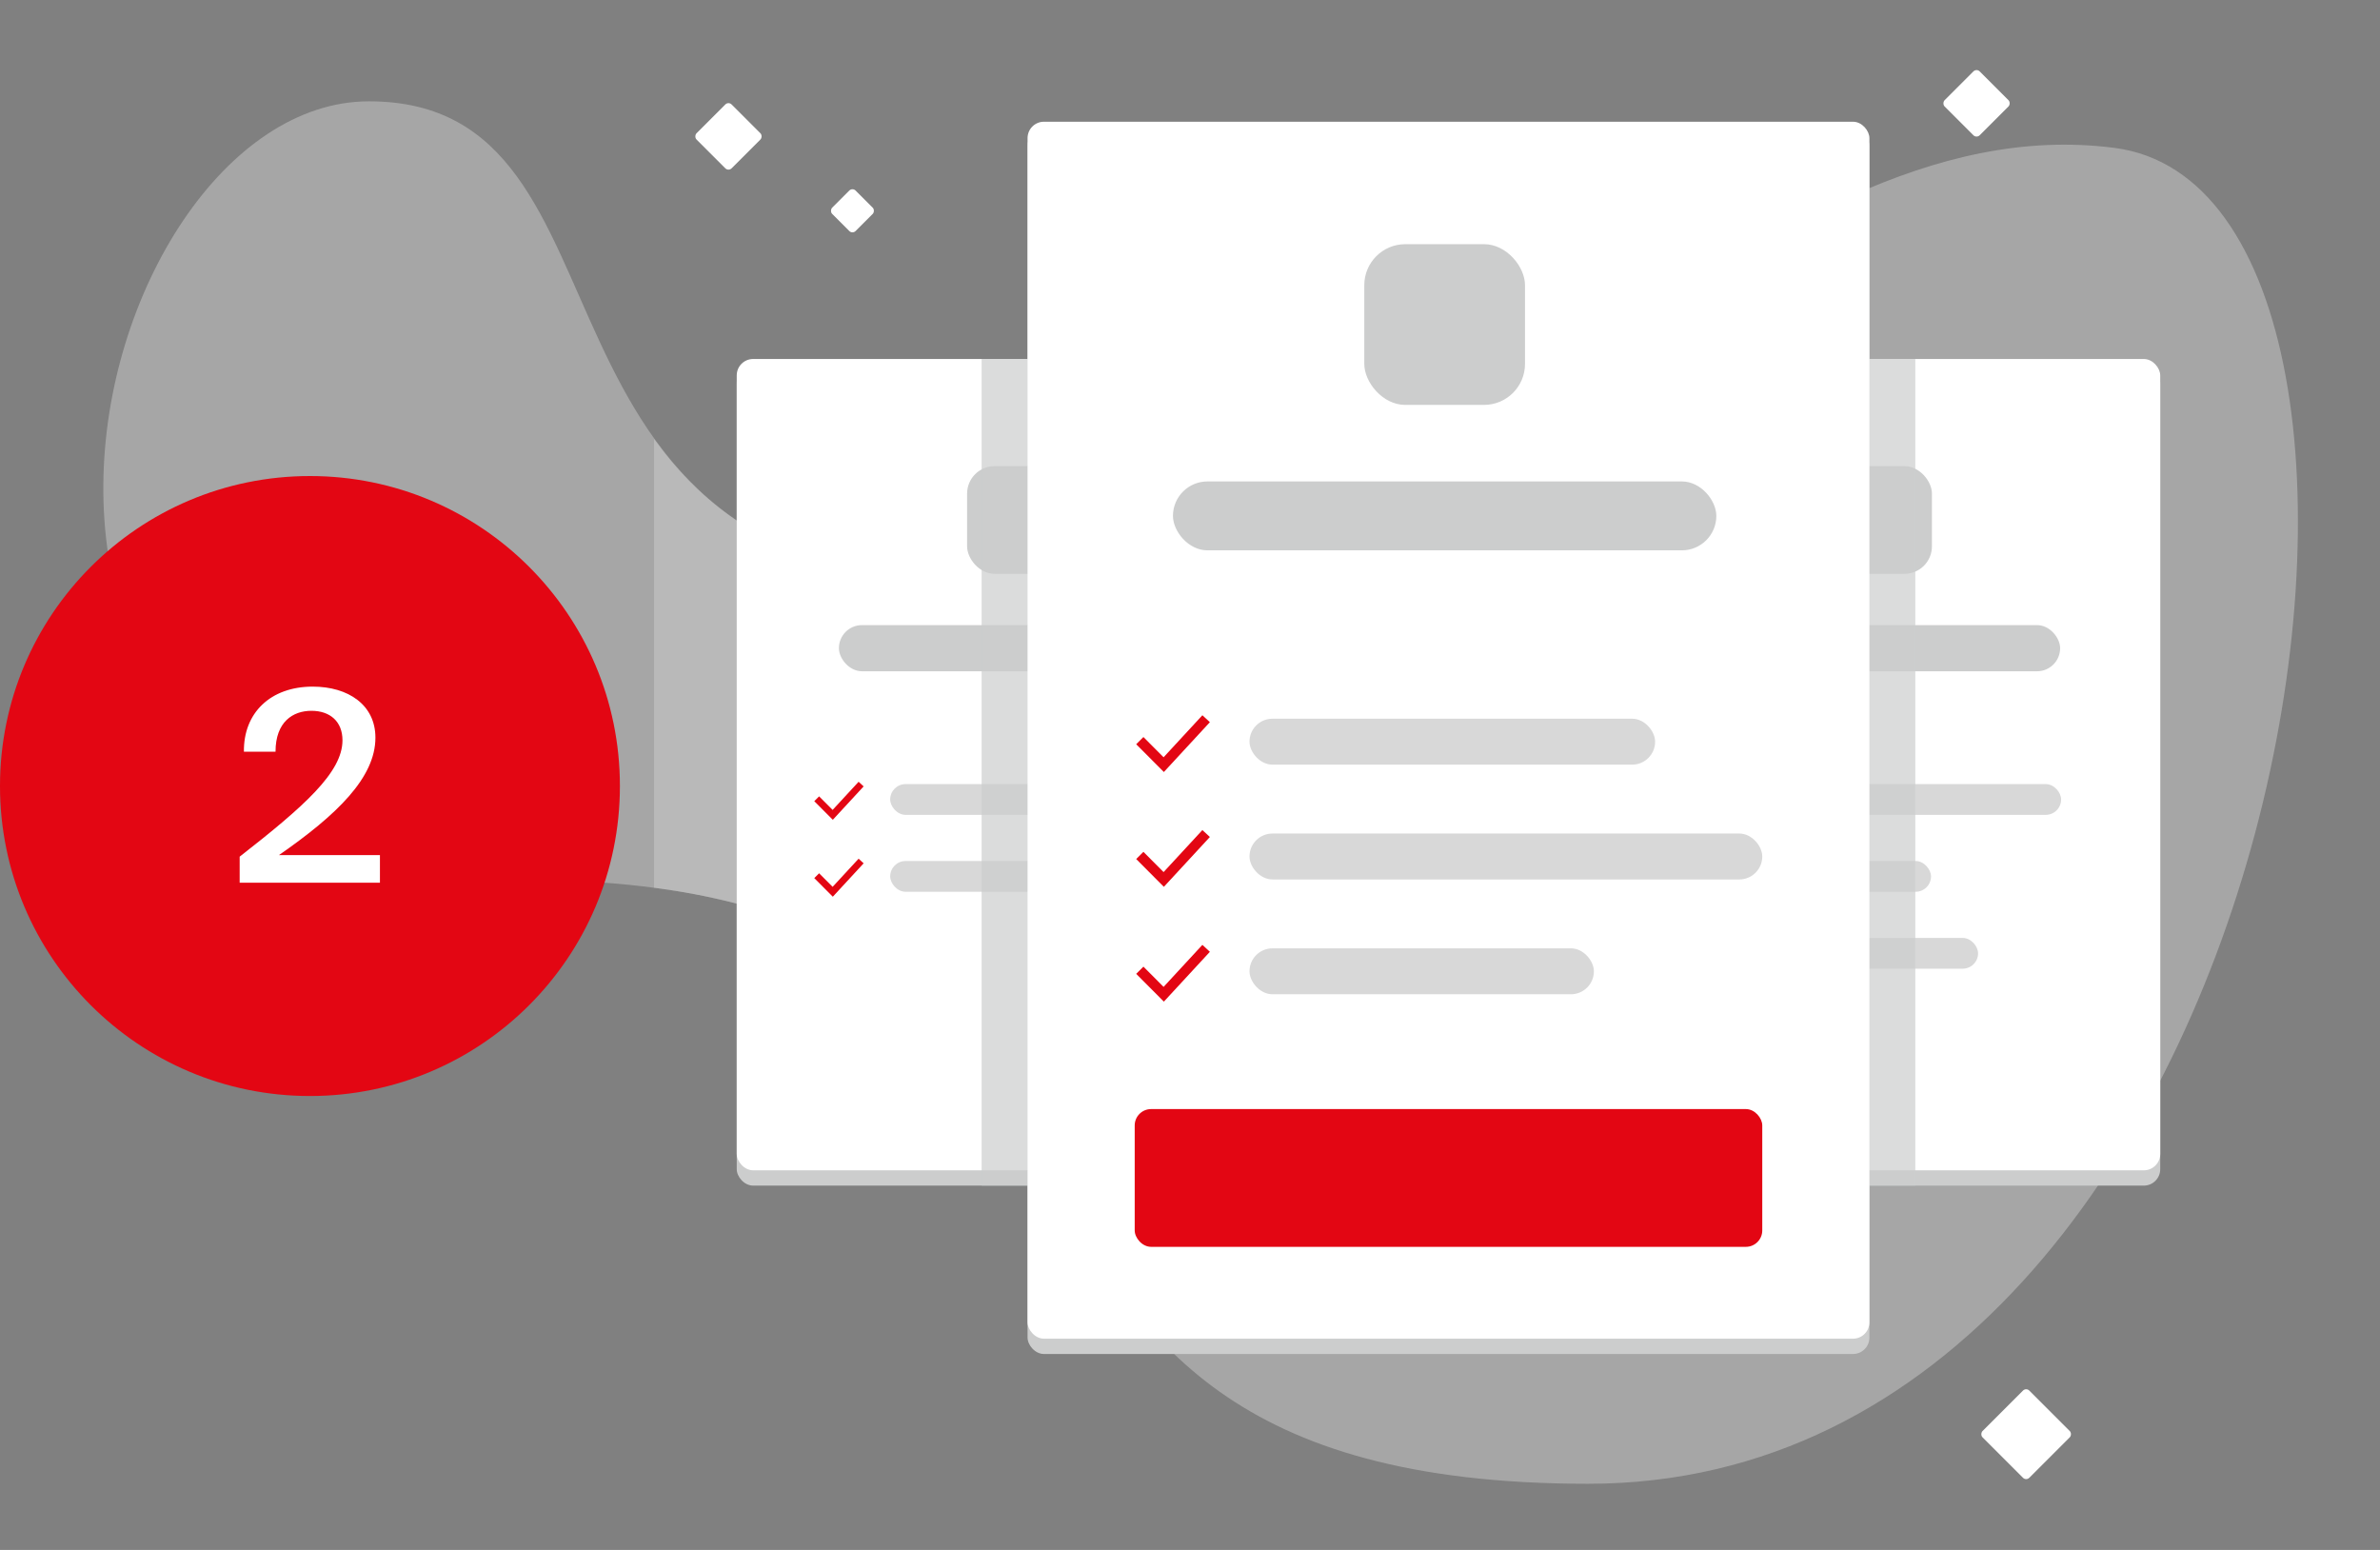 <svg width="215" height="140" viewBox="0 0 215 140" fill="none" xmlns="http://www.w3.org/2000/svg">
<rect x="0" y="0" width="215" height="140" fill="#808080" stroke="none"/>
<path fill-rule="evenodd" clip-rule="evenodd" d="M33.327 9.152C59.167 9.152 44.811 52.64 88.229 52.64C131.647 52.64 158.193 9.131 191.002 13.356C223.81 17.58 207.93 134.027 143.461 134.027C78.991 134.027 110.667 81.022 50.127 79.52C-10.413 78.019 7.487 9.152 33.327 9.152Z" fill="#CCCDCD" fill-opacity="0.5"/>
<path fill-rule="evenodd" clip-rule="evenodd" d="M93.165 103.595C86.91 92.906 79.569 82.875 59.087 80.188V39.647C64.308 46.925 72.456 52.64 88.229 52.64C97.648 52.64 106.273 50.592 114.341 47.428V101.995C114.341 102.878 113.624 103.595 112.741 103.595H93.165Z" fill="#CCCDCD" fill-opacity="0.5"/>
<rect x="143.986" y="33.118" width="51.16" height="73.975" rx="1.481" fill="#CCCDCD"/>
<rect x="66.554" y="33.118" width="51.16" height="73.975" rx="1.481" fill="#CCCDCD"/>
<rect x="66.554" y="32.427" width="51.16" height="73.284" rx="1.481" fill="white"/>
<rect x="87.364" y="42.106" width="9.727" height="9.727" rx="2.481" fill="#CCCDCD"/>
<rect x="75.784" y="56.465" width="32.888" height="4.169" rx="2.084" fill="#CCCDCD"/>
<rect x="80.416" y="70.825" width="24.55" height="2.779" rx="1.39" fill="#D8D8D8"/>
<rect x="80.416" y="77.773" width="31.035" height="2.779" rx="1.39" fill="#D8D8D8"/>
<path fill-rule="evenodd" clip-rule="evenodd" d="M77.564 70.615L78.018 71.034L75.233 74.05L73.558 72.369L73.995 71.933L75.216 73.158L77.564 70.615Z" fill="#E30613"/>
<path fill-rule="evenodd" clip-rule="evenodd" d="M77.564 77.563L78.018 77.982L75.233 80.998L73.558 79.317L73.995 78.881L75.216 80.106L77.564 77.563Z" fill="#E30613"/>
<rect x="143.986" y="32.427" width="51.16" height="73.284" rx="1.481" fill="white"/>
<rect x="164.796" y="42.106" width="9.727" height="9.727" rx="2.481" fill="#CCCDCD"/>
<rect x="153.216" y="56.465" width="32.888" height="4.169" rx="2.084" fill="#CCCDCD"/>
<rect x="157.848" y="70.825" width="28.346" height="2.779" rx="1.39" fill="#D8D8D8"/>
<rect x="157.848" y="77.773" width="16.593" height="2.779" rx="1.39" fill="#D8D8D8"/>
<rect x="157.848" y="84.721" width="20.844" height="2.779" rx="1.39" fill="#D8D8D8"/>
<path fill-rule="evenodd" clip-rule="evenodd" d="M161.91 70.615L162.363 71.034L159.579 74.05L157.903 72.369L158.341 71.933L159.561 73.158L161.91 70.615Z" fill="#383838"/>
<path fill-rule="evenodd" clip-rule="evenodd" d="M161.91 77.563L162.363 77.982L159.579 80.998L157.903 79.317L158.341 78.881L159.561 80.106L161.91 77.563Z" fill="#383838"/>
<path fill-rule="evenodd" clip-rule="evenodd" d="M161.91 84.511L162.363 84.93L159.579 87.946L157.903 86.265L158.341 85.829L159.561 87.054L161.91 84.511Z" fill="#383838"/>
<rect x="168.875" y="32.427" width="4.148" height="74.667" fill="#CCCDCD" fill-opacity="0.7" style="mix-blend-mode:multiply"/>
<rect x="88.677" y="32.427" width="4.148" height="74.667" fill="#CCCDCD" fill-opacity="0.7" style="mix-blend-mode:multiply"/>
<rect x="92.826" y="11.686" width="76.049" height="110.617" rx="1.481" fill="#CCCDCD"/>
<rect x="92.826" y="10.995" width="76.049" height="109.926" rx="1.481" fill="white"/>
<rect x="123.245" y="22.056" width="14.518" height="14.518" rx="3.704" fill="#CCCDCD"/>
<rect x="105.961" y="43.488" width="49.086" height="6.222" rx="3.111" fill="#CCCDCD"/>
<rect x="112.875" y="64.92" width="36.642" height="4.148" rx="2.074" fill="#D8D8D8"/>
<rect x="112.875" y="75.291" width="46.321" height="4.148" rx="2.074" fill="#D8D8D8"/>
<rect x="112.875" y="85.661" width="31.111" height="4.148" rx="2.074" fill="#D8D8D8"/>
<path fill-rule="evenodd" clip-rule="evenodd" d="M108.619 64.608L109.296 65.233L105.139 69.734L102.639 67.225L103.292 66.574L105.114 68.403L108.619 64.608Z" fill="#E30613"/>
<path fill-rule="evenodd" clip-rule="evenodd" d="M108.619 74.978L109.296 75.603L105.139 80.105L102.639 77.595L103.292 76.945L105.114 78.773L108.619 74.978Z" fill="#E30613"/>
<path fill-rule="evenodd" clip-rule="evenodd" d="M108.619 85.348L109.296 85.974L105.139 90.475L102.639 87.966L103.292 87.315L105.114 89.143L108.619 85.348Z" fill="#E30613"/>
<rect x="102.505" y="100.18" width="56.691" height="12.444" rx="1.481" fill="#E30613"/>
<rect width="5.973" height="5.973" rx="0.4" transform="matrix(0.707 0.707 -0.707 0.707 183.034 125.323)" fill="white"/>
<rect x="77.007" y="16.928" width="2.987" height="2.987" rx="0.4" transform="rotate(45 77.007 16.928)" fill="white"/>
<rect width="4.48" height="4.48" rx="0.4" transform="matrix(0.707 0.707 -0.707 0.707 178.554 6.166)" fill="white"/>
<rect x="65.807" y="9.152" width="4.48" height="4.48" rx="0.4" transform="rotate(45 65.807 9.152)" fill="white"/>
<ellipse cx="28" cy="71" rx="28" ry="28" fill="#E30613"/>
<path d="M33.914 66.629C33.914 63.677 31.466 62.021 28.25 62.021C24.434 62.021 21.986 64.397 22.034 67.901H24.89C24.89 65.189 26.474 64.205 28.13 64.205C29.834 64.205 30.938 65.189 30.938 66.869C30.938 69.773 27.458 72.845 21.65 77.381V79.733H34.322V77.237H25.202C30.458 73.589 33.914 70.229 33.914 66.629Z" fill="white"/>
</svg>
